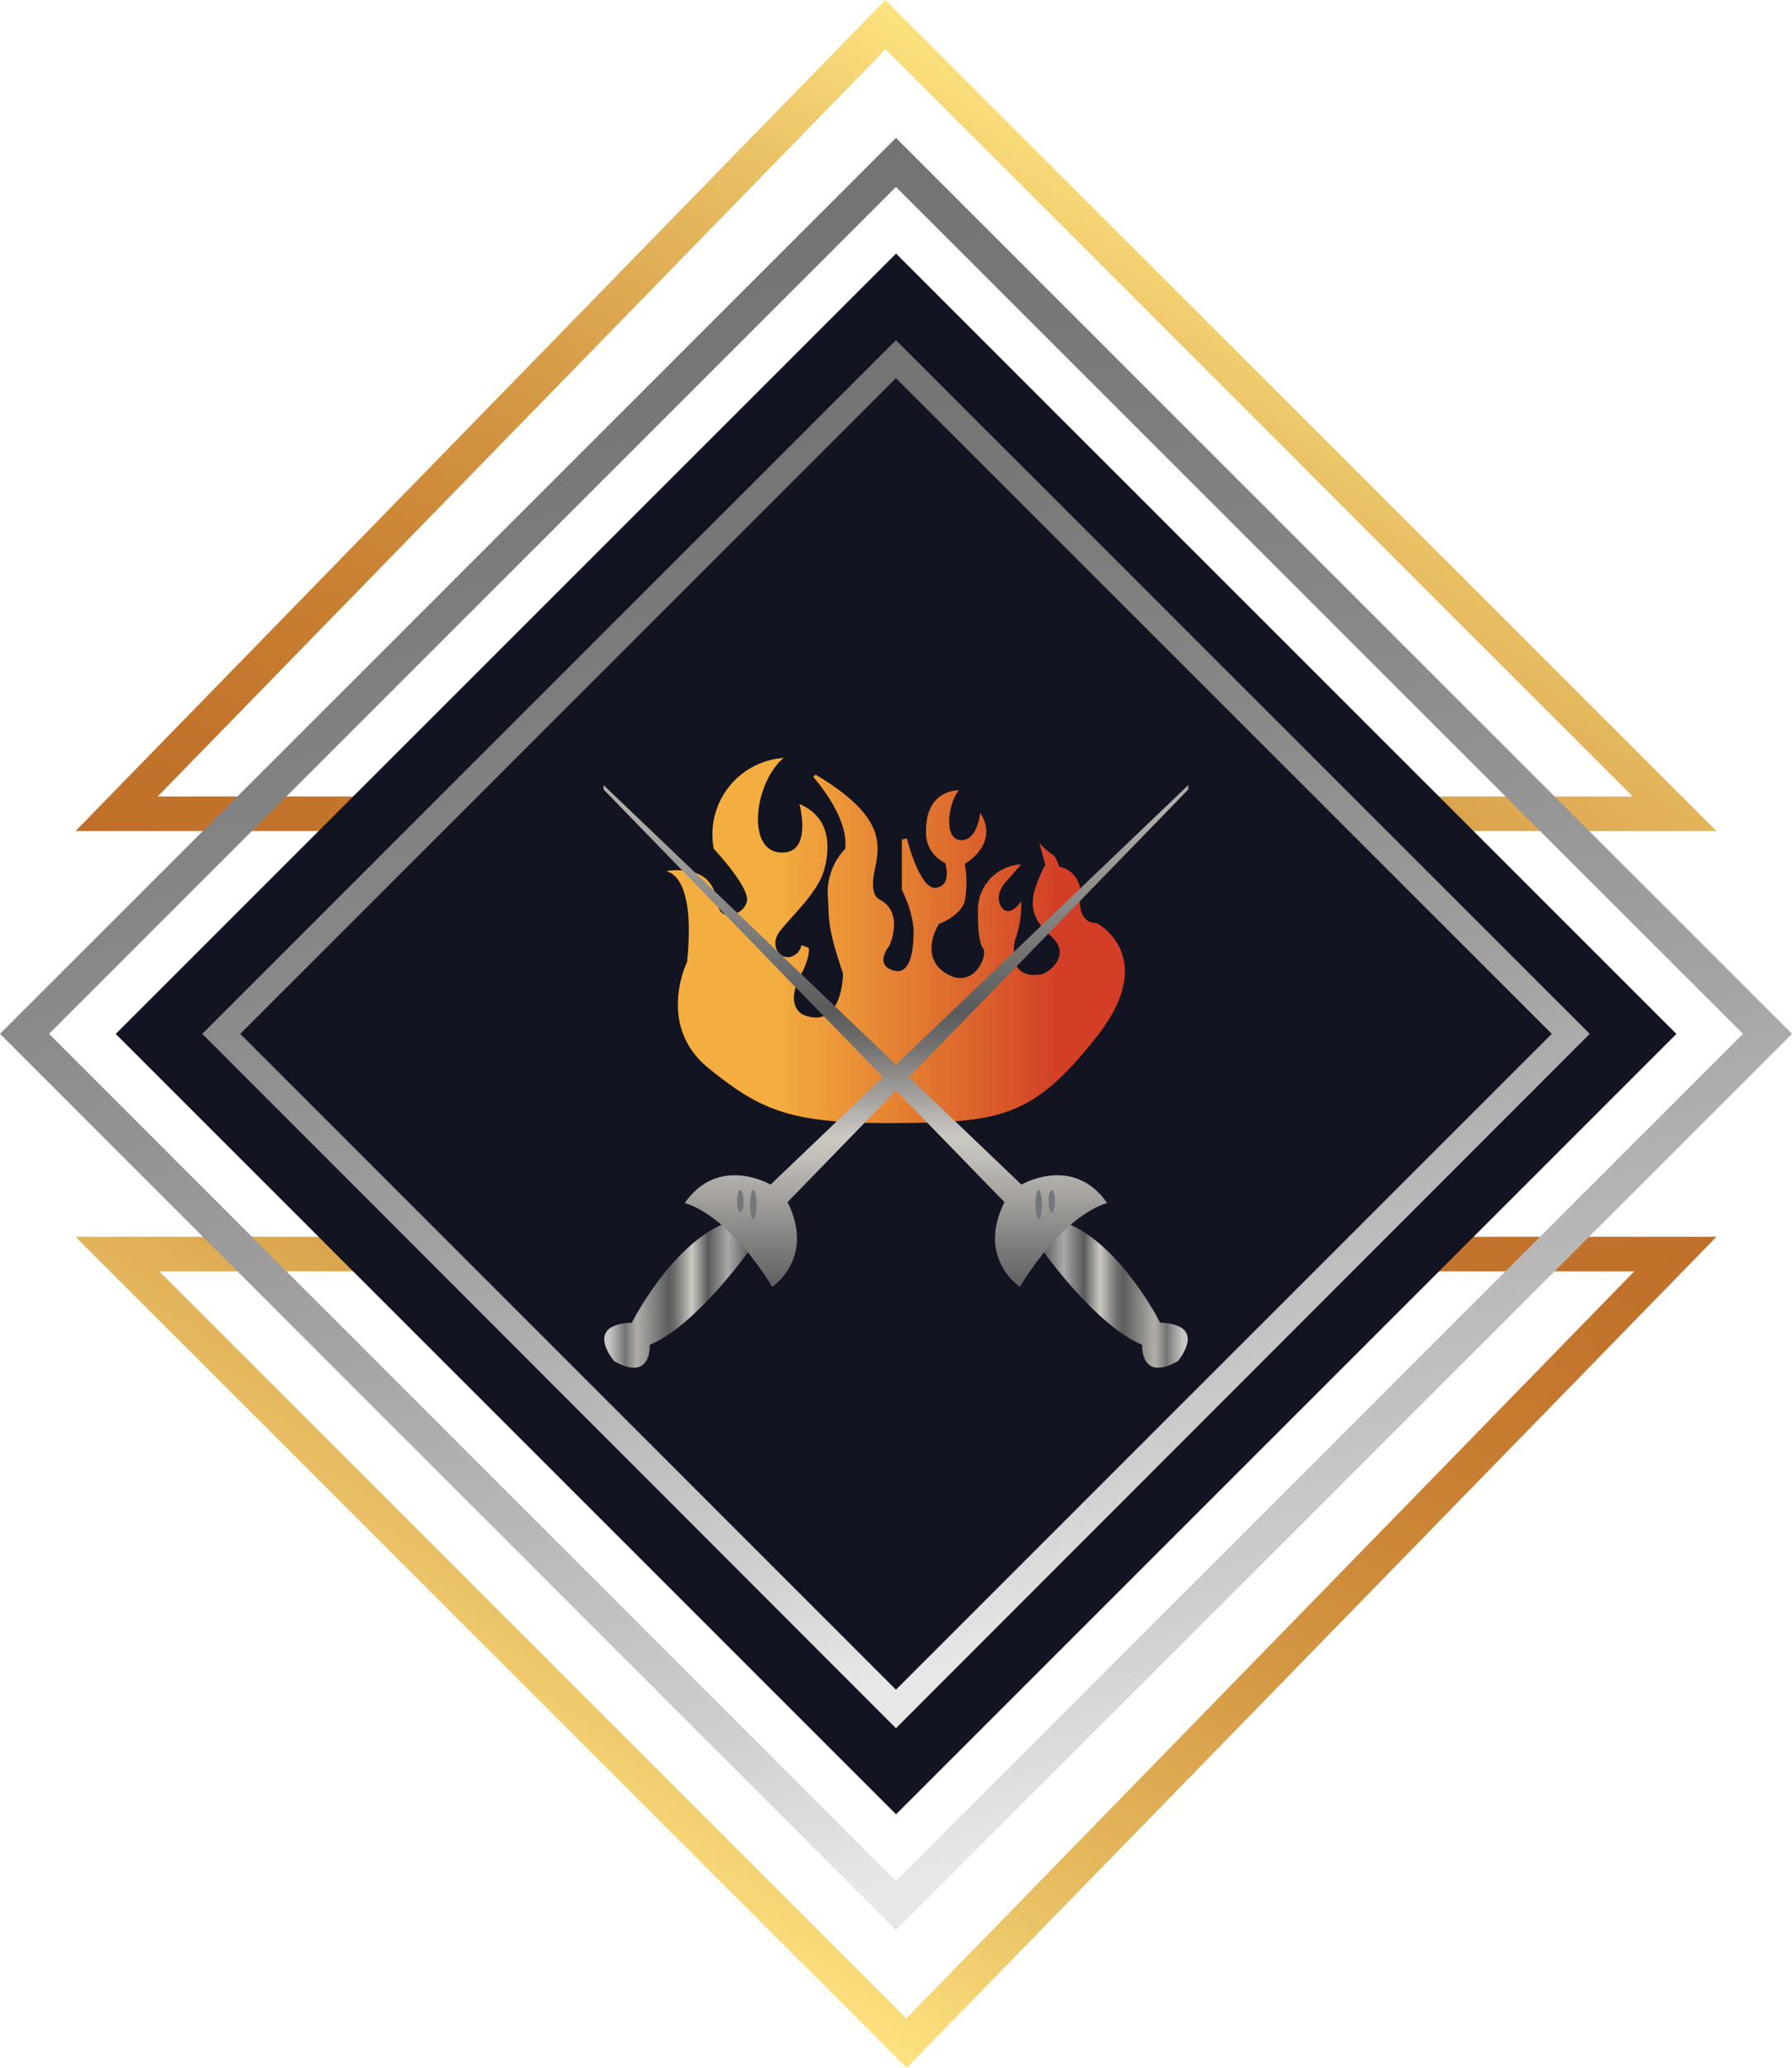 <svg id="Capa_1" data-name="Capa 1" xmlns="http://www.w3.org/2000/svg" xmlns:xlink="http://www.w3.org/1999/xlink" viewBox="0 0 151.65 174.99"><defs><style>.cls-1{fill:url(#Degradado_sin_nombre_2);}.cls-2{fill:url(#Degradado_sin_nombre_2-2);}.cls-3{fill:url(#Degradado_sin_nombre_4);}.cls-4{fill:#131421;}.cls-5{fill:url(#Degradado_sin_nombre_4-2);}.cls-6{fill:url(#Degradado_sin_nombre_8);}.cls-11,.cls-7{fill:none;stroke-miterlimit:10;stroke-width:0.43px;}.cls-7{stroke:url(#Degradado_sin_nombre_12);}.cls-8{fill:url(#Degradado_sin_nombre_13);}.cls-9{fill:url(#Degradado_sin_nombre_14);}.cls-10{fill:#737678;}.cls-11{stroke:url(#Degradado_sin_nombre_12-2);}.cls-12{fill:url(#Degradado_sin_nombre_13-2);}.cls-13{fill:url(#Degradado_sin_nombre_14-2);}</style><linearGradient id="Degradado_sin_nombre_2" x1="119.23" y1="161.28" x2="71.64" y2="78.85" gradientTransform="matrix(1, 0, 0, -1, 0, 182)" gradientUnits="userSpaceOnUse"><stop offset="0" stop-color="#fde380"/><stop offset="0.19" stop-color="#e9bf64"/><stop offset="0.45" stop-color="#d59a45"/><stop offset="0.68" stop-color="#c98133"/><stop offset="0.87" stop-color="#c2742b"/><stop offset="1" stop-color="#c06f29"/></linearGradient><linearGradient id="Degradado_sin_nombre_2-2" x1="2477.81" y1="91.78" x2="2430.22" y2="9.36" gradientTransform="matrix(-1, 0, 0, 1, 2536.58, 67.99)" xlink:href="#Degradado_sin_nombre_2"/><linearGradient id="Degradado_sin_nombre_4" x1="520.51" y1="832.99" x2="593.75" y2="959.85" gradientTransform="matrix(0.71, -0.71, -0.71, -0.71, 328.92, 1118.05)" gradientUnits="userSpaceOnUse"><stop offset="0" stop-color="#e8e7e7"/><stop offset="0.11" stop-color="#cfcece"/><stop offset="0.39" stop-color="#a3a1a1"/><stop offset="0.65" stop-color="#868686"/><stop offset="0.86" stop-color="#777"/><stop offset="1" stop-color="#717272"/></linearGradient><linearGradient id="Degradado_sin_nombre_4-2" x1="528.78" y1="847.31" x2="585.48" y2="945.53" xlink:href="#Degradado_sin_nombre_4"/><linearGradient id="Degradado_sin_nombre_8" x1="69.64" y1="99.65" x2="108.38" y2="99.65" gradientTransform="matrix(1, 0, 0, -1, 0, 182)" gradientUnits="userSpaceOnUse"><stop offset="0.23" stop-color="#f4ae3f"/><stop offset="0.62" stop-color="#de6d2d"/><stop offset="0.86" stop-color="#d33e27"/></linearGradient><linearGradient id="Degradado_sin_nombre_12" x1="100.95" y1="78.37" x2="100.95" y2="78.37" gradientTransform="matrix(1, 0, 0, -1, 0, 182)" gradientUnits="userSpaceOnUse"><stop offset="0" stop-color="#c2742b"/><stop offset="0.09" stop-color="#cd8938"/><stop offset="0.24" stop-color="#dfac54"/><stop offset="0.38" stop-color="#eec96b"/><stop offset="0.49" stop-color="#f8dc7b"/><stop offset="0.57" stop-color="#fde380"/><stop offset="0.6" stop-color="#f5d777"/><stop offset="0.73" stop-color="#dca94f"/><stop offset="0.85" stop-color="#cc8b38"/><stop offset="0.94" stop-color="#c37b2d"/><stop offset="1" stop-color="#c0752a"/></linearGradient><linearGradient id="Degradado_sin_nombre_13" x1="101.49" y1="69.6" x2="113.74" y2="69.6" gradientTransform="matrix(1, 0, 0, -1, 0, 182)" gradientUnits="userSpaceOnUse"><stop offset="0" stop-color="#5f5f60"/><stop offset="0.14" stop-color="#aaa9a9"/><stop offset="0.28" stop-color="#595a5b"/><stop offset="0.39" stop-color="#ccc9c2"/><stop offset="0.4" stop-color="#c4c1bb"/><stop offset="0.5" stop-color="#747372"/><stop offset="0.55" stop-color="#5b5c5c"/><stop offset="0.77" stop-color="#b1aea9"/><stop offset="0.78" stop-color="#aaa7a3"/><stop offset="0.85" stop-color="#737574"/><stop offset="0.96" stop-color="#c7c6c5"/></linearGradient><linearGradient id="Degradado_sin_nombre_14" x1="85.57" y1="70.32" x2="85.57" y2="112.81" gradientTransform="matrix(1, 0, 0, -1, 0, 182)" gradientUnits="userSpaceOnUse"><stop offset="0" stop-color="#5f5f60"/><stop offset="0.08" stop-color="#7e7c7b"/><stop offset="0.18" stop-color="#a4a19e"/><stop offset="0.25" stop-color="#bfbcb7"/><stop offset="0.3" stop-color="#ccc9c2"/><stop offset="0.32" stop-color="#c2bfba"/><stop offset="0.48" stop-color="#737170"/><stop offset="0.55" stop-color="#595a5b"/><stop offset="0.94" stop-color="#b1aea9"/></linearGradient><linearGradient id="Degradado_sin_nombre_12-2" x1="-1204.46" y1="78.37" x2="-1204.46" y2="78.37" gradientTransform="translate(-1127.41 182) rotate(180)" xlink:href="#Degradado_sin_nombre_12"/><linearGradient id="Degradado_sin_nombre_13-2" x1="-1203.92" y1="69.6" x2="-1191.67" y2="69.6" gradientTransform="translate(-1127.41 182) rotate(180)" xlink:href="#Degradado_sin_nombre_13"/><linearGradient id="Degradado_sin_nombre_14-2" x1="-1219.84" y1="70.32" x2="-1219.84" y2="112.81" gradientTransform="translate(-1127.41 182) rotate(180)" xlink:href="#Degradado_sin_nombre_14"/></defs><title>favicon</title><path class="cls-1" d="M158.44,73.08H19.57L88.1,2.75ZM26.53,70.15H151.35L88.13,6.92Z" transform="translate(-13.18 -2.75)"/><path class="cls-2" d="M19.57,107.41H158.44L89.91,177.74Zm131.91,2.93H26.66l63.22,63.22Z" transform="translate(-13.18 -2.75)"/><path class="cls-3" d="M89,166.07,13.18,90.24,89,14.42l75.83,75.82ZM17.33,90.24,89,161.92l71.68-71.68L89,18.57Z" transform="translate(-13.18 -2.75)"/><rect class="cls-4" x="42.31" y="43.55" width="93.39" height="93.39" transform="translate(-50.92 86.62) rotate(-45)"/><path class="cls-5" d="M89,149,30.3,90.24,89,31.54l58.71,58.7ZM33.51,90.24,89,145.74l55.5-55.5L89,34.75Z" transform="translate(-13.18 -2.75)"/><path class="cls-6" d="M69.64,76.52s2.46.19,1.68,7.65c0,0-2.65,5.37,1.85,9s7,4.68,15.87,4.62,11.58-.5,16.95-7.31,0-9.62,0-9.62-1.56.19-1.42-2.17a2.21,2.21,0,0,0-1.76-2.6s-.23-.83-.54-1a6.83,6.83,0,0,1-1.13-1l.5,1.84a11.64,11.64,0,0,0-1,2.5c-.06.7-.37,1.93,1.46,3.52s-.15,3.18-.9,3.27-2.66.23-2.14-2.86A8.6,8.6,0,0,0,99.6,79s-.48.81-1.1.85-1.32-1.2-.23-2.43L99.6,75.9a3.85,3.85,0,0,0-3.66,4s-.06,2.47.42,3.08-.79,3.6-3.13,2.14-.6-4.18-.6-4.18,1.81-.65,2.19-1.9a8.59,8.59,0,0,0,0-3.18s3-1.69,1.31-4.33c0,0-.23,2.47-1.71,2.31s-.91-3.37-.08-4.21c0,0-2.83-.14-2.79,3.48a2.8,2.8,0,0,0,1.62,2.67s.62,1.89-.77,2.1-2.48-4.19-2.48-4.19l-.42.11,0,4.26a9.56,9.56,0,0,1,1,3.31c0,1.31-.1,4-1.74,3.5s-.32-2.08-.32-2.08,1.32-2.81-.85-3.94c0,0-.85-.25-.4-2.41s1-4.59-5-8.14l-.19.2s3.08,3.4,2.69,6.1a5.3,5.3,0,0,0-1.46,3.88c.17,2.31-.14,2.35,1.29,6.66,0,0,0,4.79-3.33,3.5,0,0-1.85-.69,0-3.85,0,0,.59-1.38.42-1.84L81,82.74a1.26,1.26,0,0,1-1,1c-.85.15-1.75-1-.79-2.23s3.15-3.22,3.69-5.07.64-4.52-2.07-5.65c0,0,1.19,4.33-1.66,4.1s-2.14-5.93.33-8a6.48,6.48,0,0,0-5.91,7.7s3.12,3.31,2.79,4.48-2.08,1.54-2.37.52-.29-3.56-4.31-3.15" transform="translate(-13.18 -2.75)"/><path class="cls-7" d="M101,103.63" transform="translate(-13.18 -2.75)"/><path class="cls-8" d="M101.49,108.67s4.41,6.24,8.35,7.89c0,0-.19,3.18,3,1.39,0,0,2.7-3.1-1.48-3.27,0,0-3.29-6.51-7.79-8.37Z" transform="translate(-13.18 -2.75)"/><path class="cls-9" d="M98.18,104.48,64.26,69.56v-.37L99.62,103s4.37-2.58,7.26,1.56c0,0-3.47.71-7.39,7.08C99.49,111.68,95.81,109.23,98.18,104.48Z" transform="translate(-13.18 -2.75)"/><ellipse class="cls-10" cx="87.9" cy="101.94" rx="0.27" ry="1.23"/><ellipse class="cls-10" cx="89" cy="101.65" rx="0.27" ry="0.94"/><path class="cls-11" d="M77.06,103.63" transform="translate(-13.18 -2.75)"/><path class="cls-12" d="M76.51,108.67s-4.41,6.24-8.34,7.89c0,0,.18,3.18-3,1.39,0,0-2.7-3.1,1.48-3.27,0,0,3.29-6.51,7.79-8.37Z" transform="translate(-13.18 -2.75)"/><path class="cls-13" d="M79.83,104.48l33.91-34.92v-.37L78.39,103s-4.37-2.58-7.27,1.56c0,0,3.48.71,7.4,7.08C78.52,111.68,82.2,109.23,79.83,104.48Z" transform="translate(-13.18 -2.75)"/><ellipse class="cls-10" cx="63.75" cy="101.94" rx="0.27" ry="1.23"/><ellipse class="cls-10" cx="62.65" cy="101.65" rx="0.27" ry="0.94"/></svg>